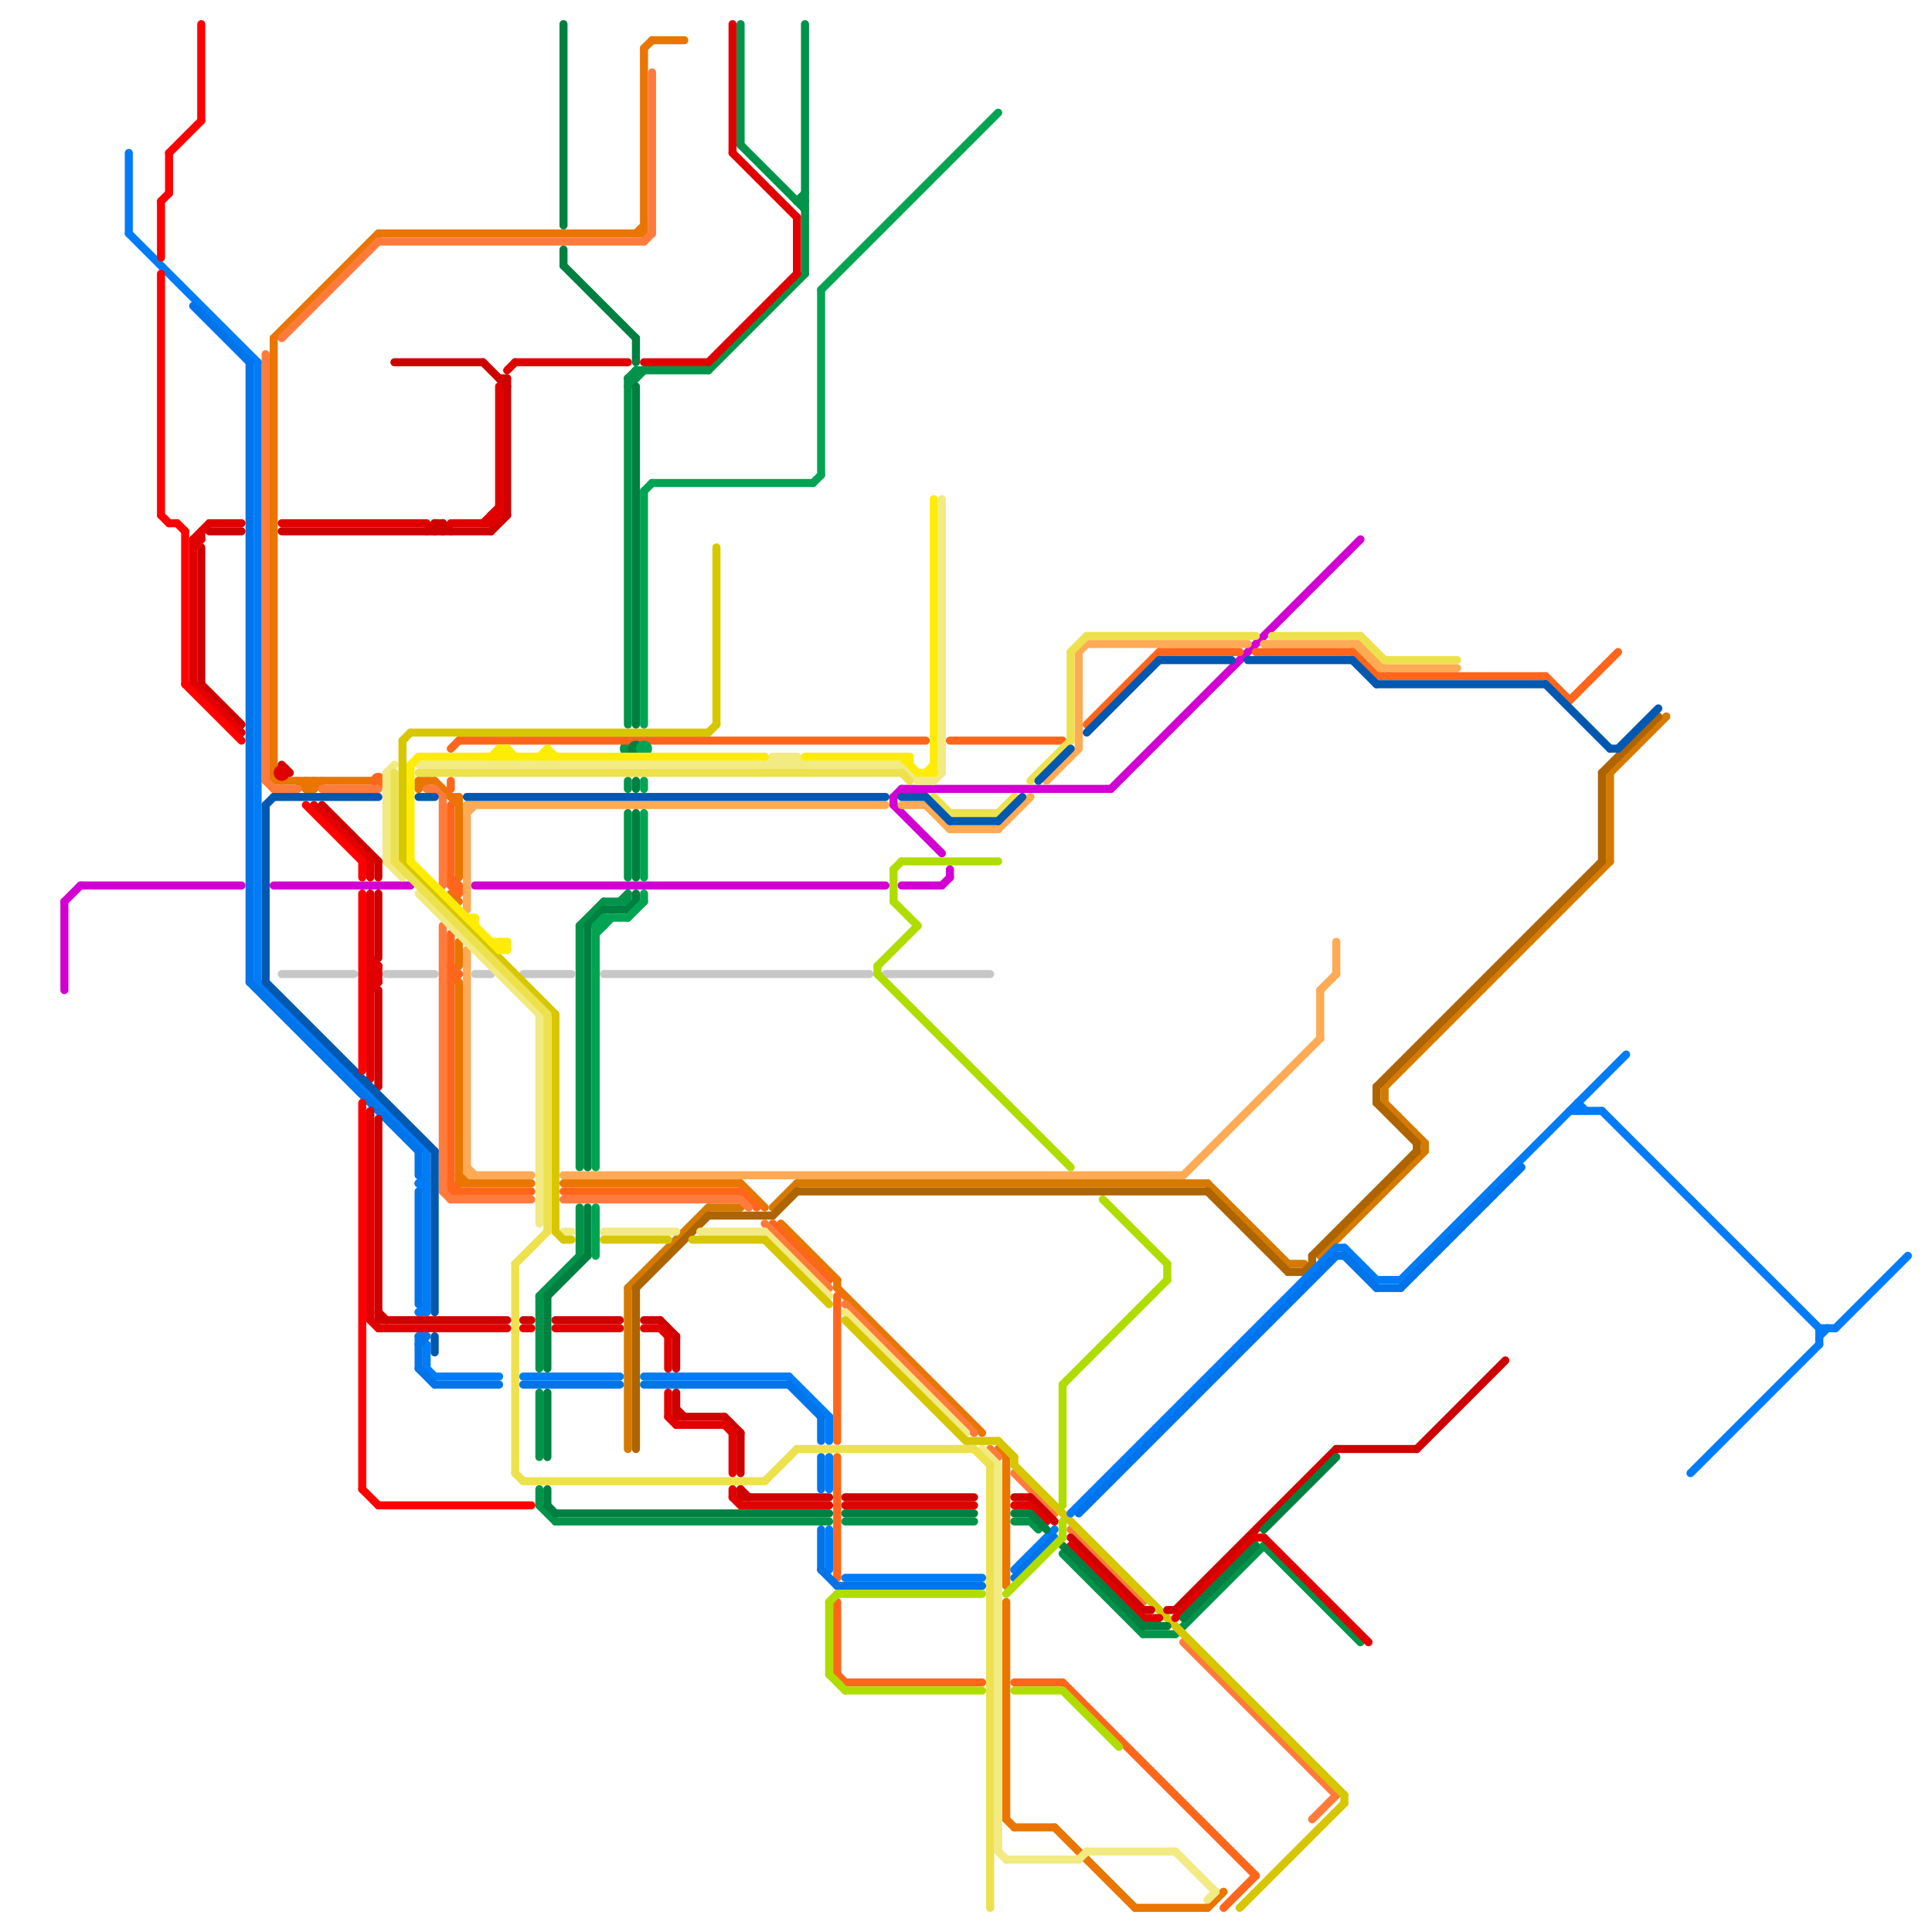 
<svg version="1.1" xmlns="http://www.w3.org/2000/svg" viewBox="0 0 240 240">
<style>line { stroke-width: 1; fill: none; stroke-linecap: round; stroke-linejoin: round; } .c0 { stroke: #d200d2 } .c1 { stroke: #009349 } .c2 { stroke: #ffaa55 } .c3 { stroke: #c7c7c7 } .c4 { stroke: #d57a00 } .c5 { stroke: #ae6400 } .c6 { stroke: #ea7500 } .c7 { stroke: #ff661c } .c8 { stroke: #ff7b3c } .c9 { stroke: #f2ea82 } .c10 { stroke: #d7c700 } .c11 { stroke: #007cf9 } .c12 { stroke: #0074e8 } .c13 { stroke: #ede14e } .c14 { stroke: #ce0000 } .c15 { stroke: #e10000 } .c16 { stroke: #008040 } .c17 { stroke: #00a452 } .c18 { stroke: #ffec06 } .c19 { stroke: #0058b0 } .c20 { stroke: #b0dd00 } .c21 { stroke: #ff0000 }</style><line class="c0" x1="112" y1="110" x2="117" y2="110"/><line class="c0" x1="118" y1="108" x2="118" y2="109"/><line class="c0" x1="8" y1="112" x2="8" y2="123"/><line class="c0" x1="8" y1="112" x2="10" y2="110"/><line class="c0" x1="117" y1="110" x2="118" y2="109"/><line class="c0" x1="59" y1="110" x2="110" y2="110"/><line class="c0" x1="111" y1="99" x2="111" y2="100"/><line class="c0" x1="112" y1="98" x2="138" y2="98"/><line class="c0" x1="34" y1="110" x2="51" y2="110"/><line class="c0" x1="111" y1="100" x2="117" y2="106"/><line class="c0" x1="111" y1="99" x2="112" y2="98"/><line class="c0" x1="138" y1="98" x2="169" y2="67"/><line class="c0" x1="10" y1="110" x2="30" y2="110"/><line class="c1" x1="126" y1="189" x2="128" y2="189"/><line class="c1" x1="78" y1="101" x2="78" y2="109"/><line class="c1" x1="79" y1="46" x2="88" y2="46"/><line class="c1" x1="67" y1="173" x2="67" y2="181"/><line class="c1" x1="142" y1="203" x2="146" y2="203"/><line class="c1" x1="132" y1="193" x2="142" y2="203"/><line class="c1" x1="67" y1="185" x2="67" y2="187"/><line class="c1" x1="69" y1="189" x2="103" y2="189"/><line class="c1" x1="157" y1="192" x2="169" y2="204"/><line class="c1" x1="75" y1="112" x2="78" y2="112"/><line class="c1" x1="78" y1="47" x2="79" y2="47"/><line class="c1" x1="67" y1="187" x2="69" y2="189"/><line class="c1" x1="146" y1="203" x2="157" y2="192"/><line class="c1" x1="77" y1="112" x2="78" y2="111"/><line class="c1" x1="92" y1="3" x2="92" y2="18"/><line class="c1" x1="72" y1="115" x2="72" y2="145"/><line class="c1" x1="100" y1="3" x2="100" y2="34"/><line class="c1" x1="78" y1="47" x2="78" y2="90"/><line class="c1" x1="88" y1="46" x2="100" y2="34"/><line class="c1" x1="99" y1="25" x2="100" y2="25"/><line class="c1" x1="78" y1="47" x2="79" y2="46"/><line class="c1" x1="67" y1="161" x2="67" y2="170"/><line class="c1" x1="78" y1="48" x2="80" y2="46"/><line class="c1" x1="79" y1="46" x2="79" y2="47"/><line class="c1" x1="78" y1="97" x2="78" y2="98"/><line class="c1" x1="128" y1="189" x2="129" y2="190"/><line class="c1" x1="72" y1="115" x2="75" y2="112"/><line class="c1" x1="72" y1="150" x2="72" y2="156"/><line class="c1" x1="78" y1="111" x2="78" y2="112"/><line class="c1" x1="105" y1="189" x2="121" y2="189"/><line class="c1" x1="99" y1="25" x2="100" y2="24"/><line class="c1" x1="92" y1="18" x2="100" y2="26"/><line class="c1" x1="67" y1="161" x2="72" y2="156"/><circle cx="78" cy="93" r="1" fill="#009349" /><line class="c2" x1="171" y1="82" x2="171" y2="83"/><line class="c2" x1="134" y1="81" x2="135" y2="80"/><line class="c2" x1="58" y1="100" x2="110" y2="100"/><line class="c2" x1="134" y1="81" x2="134" y2="93"/><line class="c2" x1="164" y1="123" x2="164" y2="129"/><line class="c2" x1="58" y1="118" x2="58" y2="146"/><line class="c2" x1="124" y1="103" x2="128" y2="99"/><line class="c2" x1="58" y1="101" x2="59" y2="100"/><line class="c2" x1="130" y1="97" x2="134" y2="93"/><line class="c2" x1="170" y1="81" x2="170" y2="82"/><line class="c2" x1="171" y1="83" x2="181" y2="83"/><line class="c2" x1="166" y1="117" x2="166" y2="121"/><line class="c2" x1="170" y1="82" x2="171" y2="82"/><line class="c2" x1="58" y1="146" x2="66" y2="146"/><line class="c2" x1="58" y1="100" x2="58" y2="113"/><line class="c2" x1="112" y1="100" x2="115" y2="100"/><line class="c2" x1="157" y1="80" x2="169" y2="80"/><line class="c2" x1="135" y1="80" x2="155" y2="80"/><line class="c2" x1="115" y1="100" x2="118" y2="103"/><line class="c2" x1="70" y1="146" x2="147" y2="146"/><line class="c2" x1="58" y1="145" x2="59" y2="146"/><line class="c2" x1="164" y1="123" x2="166" y2="121"/><line class="c2" x1="147" y1="146" x2="164" y2="129"/><line class="c2" x1="169" y1="81" x2="170" y2="81"/><line class="c2" x1="169" y1="80" x2="169" y2="81"/><line class="c2" x1="169" y1="80" x2="172" y2="83"/><line class="c2" x1="118" y1="103" x2="124" y2="103"/><line class="c2" x1="168" y1="80" x2="171" y2="83"/><line class="c3" x1="59" y1="121" x2="61" y2="121"/><line class="c3" x1="110" y1="121" x2="123" y2="121"/><line class="c3" x1="65" y1="121" x2="71" y2="121"/><line class="c3" x1="75" y1="121" x2="108" y2="121"/><line class="c3" x1="35" y1="121" x2="44" y2="121"/><line class="c3" x1="48" y1="121" x2="54" y2="121"/><line class="c4" x1="177" y1="142" x2="177" y2="143"/><line class="c4" x1="78" y1="160" x2="88" y2="150"/><line class="c4" x1="172" y1="135" x2="200" y2="107"/><line class="c4" x1="200" y1="96" x2="207" y2="89"/><line class="c4" x1="164" y1="156" x2="177" y2="143"/><line class="c4" x1="99" y1="147" x2="150" y2="147"/><line class="c4" x1="150" y1="147" x2="160" y2="157"/><line class="c4" x1="160" y1="157" x2="162" y2="157"/><line class="c4" x1="200" y1="96" x2="200" y2="107"/><line class="c4" x1="88" y1="150" x2="92" y2="150"/><line class="c4" x1="78" y1="160" x2="78" y2="180"/><line class="c4" x1="96" y1="150" x2="99" y2="147"/><line class="c4" x1="172" y1="135" x2="172" y2="137"/><line class="c4" x1="172" y1="137" x2="177" y2="142"/><line class="c5" x1="160" y1="158" x2="162" y2="158"/><line class="c5" x1="171" y1="135" x2="171" y2="137"/><line class="c5" x1="171" y1="135" x2="199" y2="107"/><line class="c5" x1="176" y1="142" x2="176" y2="143"/><line class="c5" x1="199" y1="96" x2="206" y2="89"/><line class="c5" x1="163" y1="156" x2="163" y2="157"/><line class="c5" x1="150" y1="148" x2="160" y2="158"/><line class="c5" x1="99" y1="148" x2="150" y2="148"/><line class="c5" x1="199" y1="96" x2="199" y2="107"/><line class="c5" x1="163" y1="156" x2="176" y2="143"/><line class="c5" x1="88" y1="151" x2="96" y2="151"/><line class="c5" x1="79" y1="160" x2="88" y2="151"/><line class="c5" x1="96" y1="151" x2="99" y2="148"/><line class="c5" x1="79" y1="160" x2="79" y2="180"/><line class="c5" x1="171" y1="137" x2="176" y2="142"/><line class="c5" x1="162" y1="158" x2="163" y2="157"/><line class="c6" x1="57" y1="147" x2="66" y2="147"/><line class="c6" x1="70" y1="147" x2="92" y2="147"/><line class="c6" x1="34" y1="96" x2="35" y2="97"/><line class="c6" x1="54" y1="97" x2="57" y2="100"/><line class="c6" x1="125" y1="181" x2="125" y2="197"/><line class="c6" x1="80" y1="6" x2="80" y2="29"/><line class="c6" x1="34" y1="42" x2="47" y2="29"/><line class="c6" x1="92" y1="147" x2="95" y2="150"/><line class="c6" x1="126" y1="227" x2="131" y2="227"/><line class="c6" x1="56" y1="99" x2="57" y2="99"/><line class="c6" x1="38" y1="98" x2="39" y2="97"/><line class="c6" x1="125" y1="226" x2="126" y2="227"/><line class="c6" x1="38" y1="97" x2="39" y2="98"/><line class="c6" x1="81" y1="5" x2="85" y2="5"/><line class="c6" x1="125" y1="199" x2="125" y2="226"/><line class="c6" x1="80" y1="6" x2="81" y2="5"/><line class="c6" x1="57" y1="122" x2="57" y2="147"/><line class="c6" x1="39" y1="98" x2="40" y2="97"/><line class="c6" x1="47" y1="29" x2="80" y2="29"/><line class="c6" x1="52" y1="97" x2="52" y2="98"/><line class="c6" x1="97" y1="152" x2="104" y2="159"/><line class="c6" x1="79" y1="29" x2="80" y2="28"/><line class="c6" x1="104" y1="160" x2="122" y2="178"/><line class="c6" x1="57" y1="117" x2="57" y2="120"/><line class="c6" x1="38" y1="97" x2="38" y2="98"/><line class="c6" x1="39" y1="97" x2="39" y2="98"/><line class="c6" x1="124" y1="180" x2="125" y2="181"/><line class="c6" x1="131" y1="227" x2="141" y2="237"/><line class="c6" x1="34" y1="97" x2="46" y2="97"/><line class="c6" x1="141" y1="237" x2="150" y2="237"/><line class="c6" x1="34" y1="42" x2="34" y2="97"/><line class="c6" x1="57" y1="99" x2="57" y2="109"/><line class="c6" x1="52" y1="97" x2="54" y2="97"/><line class="c6" x1="104" y1="159" x2="104" y2="160"/><line class="c6" x1="150" y1="237" x2="152" y2="235"/><line class="c6" x1="57" y1="146" x2="58" y2="147"/><line class="c6" x1="56" y1="111" x2="57" y2="112"/><line class="c6" x1="38" y1="98" x2="39" y2="98"/><line class="c6" x1="37" y1="97" x2="38" y2="98"/><line class="c6" x1="52" y1="98" x2="53" y2="97"/><line class="c7" x1="56" y1="109" x2="57" y2="110"/><line class="c7" x1="104" y1="208" x2="105" y2="209"/><line class="c7" x1="135" y1="90" x2="144" y2="81"/><line class="c7" x1="195" y1="87" x2="201" y2="81"/><line class="c7" x1="56" y1="93" x2="57" y2="92"/><line class="c7" x1="56" y1="116" x2="56" y2="148"/><line class="c7" x1="56" y1="148" x2="66" y2="148"/><line class="c7" x1="56" y1="97" x2="56" y2="98"/><line class="c7" x1="126" y1="209" x2="132" y2="209"/><line class="c7" x1="104" y1="161" x2="104" y2="179"/><line class="c7" x1="104" y1="181" x2="104" y2="196"/><line class="c7" x1="70" y1="148" x2="92" y2="148"/><line class="c7" x1="56" y1="120" x2="57" y2="121"/><line class="c7" x1="57" y1="92" x2="115" y2="92"/><line class="c7" x1="56" y1="122" x2="57" y2="121"/><line class="c7" x1="192" y1="84" x2="195" y2="87"/><line class="c7" x1="57" y1="110" x2="57" y2="111"/><line class="c7" x1="56" y1="147" x2="57" y2="148"/><line class="c7" x1="92" y1="148" x2="94" y2="150"/><line class="c7" x1="168" y1="81" x2="171" y2="84"/><line class="c7" x1="56" y1="121" x2="57" y2="121"/><line class="c7" x1="104" y1="199" x2="104" y2="208"/><line class="c7" x1="118" y1="92" x2="132" y2="92"/><line class="c7" x1="152" y1="237" x2="156" y2="233"/><line class="c7" x1="56" y1="110" x2="57" y2="111"/><line class="c7" x1="171" y1="84" x2="192" y2="84"/><line class="c7" x1="144" y1="81" x2="154" y2="81"/><line class="c7" x1="56" y1="100" x2="56" y2="110"/><line class="c7" x1="105" y1="209" x2="122" y2="209"/><line class="c7" x1="156" y1="81" x2="168" y2="81"/><line class="c7" x1="96" y1="152" x2="103" y2="159"/><line class="c7" x1="132" y1="209" x2="156" y2="233"/><line class="c7" x1="56" y1="110" x2="57" y2="110"/><circle cx="47" cy="97" r="1" fill="#ff661c" /><line class="c8" x1="54" y1="98" x2="55" y2="99"/><line class="c8" x1="92" y1="149" x2="93" y2="150"/><line class="c8" x1="35" y1="42" x2="47" y2="30"/><line class="c8" x1="47" y1="30" x2="80" y2="30"/><line class="c8" x1="33" y1="97" x2="34" y2="98"/><line class="c8" x1="55" y1="115" x2="55" y2="148"/><line class="c8" x1="34" y1="98" x2="37" y2="98"/><line class="c8" x1="123" y1="180" x2="124" y2="181"/><line class="c8" x1="53" y1="98" x2="54" y2="98"/><line class="c8" x1="70" y1="149" x2="92" y2="149"/><line class="c8" x1="133" y1="190" x2="142" y2="199"/><line class="c8" x1="40" y1="98" x2="47" y2="98"/><line class="c8" x1="163" y1="226" x2="166" y2="223"/><line class="c8" x1="105" y1="162" x2="121" y2="178"/><line class="c8" x1="95" y1="152" x2="103" y2="160"/><line class="c8" x1="147" y1="204" x2="166" y2="223"/><line class="c8" x1="33" y1="44" x2="33" y2="97"/><line class="c8" x1="56" y1="149" x2="66" y2="149"/><line class="c8" x1="55" y1="148" x2="56" y2="149"/><line class="c8" x1="80" y1="30" x2="81" y2="29"/><line class="c8" x1="81" y1="9" x2="81" y2="29"/><line class="c8" x1="55" y1="99" x2="55" y2="110"/><line class="c8" x1="126" y1="183" x2="131" y2="188"/><line class="c9" x1="99" y1="94" x2="99" y2="95"/><line class="c9" x1="97" y1="94" x2="98" y2="95"/><line class="c9" x1="114" y1="97" x2="116" y2="97"/><line class="c9" x1="52" y1="95" x2="112" y2="95"/><line class="c9" x1="48" y1="107" x2="50" y2="109"/><line class="c9" x1="95" y1="153" x2="103" y2="161"/><line class="c9" x1="96" y1="95" x2="97" y2="94"/><line class="c9" x1="117" y1="62" x2="117" y2="96"/><line class="c9" x1="52" y1="111" x2="67" y2="126"/><line class="c9" x1="96" y1="94" x2="97" y2="95"/><line class="c9" x1="95" y1="95" x2="96" y2="94"/><line class="c9" x1="112" y1="95" x2="114" y2="97"/><line class="c9" x1="98" y1="95" x2="99" y2="94"/><line class="c9" x1="116" y1="97" x2="117" y2="96"/><line class="c9" x1="98" y1="94" x2="99" y2="95"/><line class="c9" x1="97" y1="95" x2="98" y2="94"/><line class="c9" x1="70" y1="153" x2="71" y2="153"/><line class="c9" x1="75" y1="153" x2="84" y2="153"/><line class="c9" x1="97" y1="94" x2="97" y2="95"/><line class="c9" x1="146" y1="230" x2="151" y2="235"/><line class="c9" x1="67" y1="126" x2="67" y2="152"/><line class="c9" x1="48" y1="96" x2="48" y2="107"/><line class="c9" x1="135" y1="230" x2="146" y2="230"/><line class="c9" x1="122" y1="180" x2="124" y2="182"/><line class="c9" x1="150" y1="236" x2="151" y2="235"/><line class="c9" x1="124" y1="230" x2="125" y2="231"/><line class="c9" x1="96" y1="94" x2="99" y2="94"/><line class="c9" x1="96" y1="94" x2="96" y2="95"/><line class="c9" x1="124" y1="182" x2="124" y2="230"/><line class="c9" x1="87" y1="153" x2="95" y2="153"/><line class="c9" x1="99" y1="94" x2="100" y2="95"/><line class="c9" x1="98" y1="94" x2="98" y2="95"/><line class="c9" x1="105" y1="163" x2="120" y2="178"/><line class="c9" x1="125" y1="231" x2="134" y2="231"/><line class="c9" x1="134" y1="231" x2="135" y2="230"/><line class="c9" x1="48" y1="96" x2="49" y2="95"/><line class="c10" x1="51" y1="91" x2="88" y2="91"/><line class="c10" x1="95" y1="154" x2="103" y2="162"/><line class="c10" x1="86" y1="154" x2="95" y2="154"/><line class="c10" x1="89" y1="68" x2="89" y2="90"/><line class="c10" x1="50" y1="92" x2="51" y2="91"/><line class="c10" x1="69" y1="126" x2="69" y2="153"/><line class="c10" x1="167" y1="223" x2="167" y2="224"/><line class="c10" x1="120" y1="179" x2="124" y2="179"/><line class="c10" x1="69" y1="153" x2="70" y2="154"/><line class="c10" x1="124" y1="179" x2="126" y2="181"/><line class="c10" x1="50" y1="107" x2="69" y2="126"/><line class="c10" x1="50" y1="92" x2="50" y2="107"/><line class="c10" x1="105" y1="164" x2="120" y2="179"/><line class="c10" x1="126" y1="182" x2="167" y2="223"/><line class="c10" x1="75" y1="154" x2="83" y2="154"/><line class="c10" x1="88" y1="91" x2="89" y2="90"/><line class="c10" x1="70" y1="154" x2="71" y2="154"/><line class="c10" x1="154" y1="237" x2="167" y2="224"/><line class="c10" x1="126" y1="181" x2="126" y2="182"/><line class="c11" x1="32" y1="122" x2="53" y2="143"/><line class="c11" x1="16" y1="19" x2="16" y2="29"/><line class="c11" x1="226" y1="166" x2="227" y2="165"/><line class="c11" x1="54" y1="171" x2="62" y2="171"/><line class="c11" x1="196" y1="137" x2="196" y2="138"/><line class="c11" x1="167" y1="155" x2="171" y2="159"/><line class="c11" x1="98" y1="171" x2="103" y2="176"/><line class="c11" x1="195" y1="138" x2="199" y2="138"/><line class="c11" x1="52" y1="147" x2="53" y2="146"/><line class="c11" x1="105" y1="196" x2="122" y2="196"/><line class="c11" x1="126" y1="195" x2="131" y2="190"/><line class="c11" x1="53" y1="170" x2="54" y2="171"/><line class="c11" x1="53" y1="167" x2="53" y2="170"/><line class="c11" x1="171" y1="159" x2="174" y2="159"/><line class="c11" x1="65" y1="171" x2="77" y2="171"/><line class="c11" x1="52" y1="147" x2="53" y2="148"/><line class="c11" x1="53" y1="143" x2="53" y2="163"/><line class="c11" x1="228" y1="165" x2="237" y2="156"/><line class="c11" x1="52" y1="163" x2="53" y2="163"/><line class="c11" x1="103" y1="190" x2="103" y2="195"/><line class="c11" x1="103" y1="181" x2="103" y2="185"/><line class="c11" x1="166" y1="155" x2="167" y2="155"/><line class="c11" x1="199" y1="138" x2="226" y2="165"/><line class="c11" x1="133" y1="188" x2="166" y2="155"/><line class="c11" x1="226" y1="165" x2="228" y2="165"/><line class="c11" x1="32" y1="45" x2="32" y2="122"/><line class="c11" x1="103" y1="176" x2="103" y2="179"/><line class="c11" x1="16" y1="29" x2="32" y2="45"/><line class="c11" x1="210" y1="183" x2="226" y2="167"/><line class="c11" x1="174" y1="159" x2="202" y2="131"/><line class="c11" x1="196" y1="137" x2="197" y2="138"/><line class="c11" x1="80" y1="171" x2="98" y2="171"/><line class="c11" x1="226" y1="165" x2="226" y2="167"/><line class="c11" x1="52" y1="147" x2="53" y2="147"/><line class="c11" x1="52" y1="163" x2="53" y2="162"/><line class="c12" x1="102" y1="195" x2="104" y2="197"/><line class="c12" x1="65" y1="172" x2="77" y2="172"/><line class="c12" x1="98" y1="172" x2="102" y2="176"/><line class="c12" x1="102" y1="190" x2="102" y2="195"/><line class="c12" x1="52" y1="170" x2="54" y2="172"/><line class="c12" x1="102" y1="181" x2="102" y2="185"/><line class="c12" x1="31" y1="45" x2="31" y2="122"/><line class="c12" x1="54" y1="172" x2="62" y2="172"/><line class="c12" x1="52" y1="148" x2="52" y2="162"/><line class="c12" x1="24" y1="38" x2="31" y2="45"/><line class="c12" x1="166" y1="156" x2="167" y2="156"/><line class="c12" x1="104" y1="197" x2="122" y2="197"/><line class="c12" x1="80" y1="172" x2="98" y2="172"/><line class="c12" x1="126" y1="196" x2="131" y2="191"/><line class="c12" x1="167" y1="156" x2="171" y2="160"/><line class="c12" x1="134" y1="188" x2="166" y2="156"/><line class="c12" x1="174" y1="160" x2="189" y2="145"/><line class="c12" x1="171" y1="160" x2="174" y2="160"/><line class="c12" x1="31" y1="122" x2="52" y2="143"/><line class="c12" x1="52" y1="166" x2="53" y2="166"/><line class="c12" x1="102" y1="176" x2="102" y2="179"/><line class="c12" x1="52" y1="167" x2="53" y2="166"/><line class="c12" x1="52" y1="143" x2="52" y2="146"/><line class="c12" x1="52" y1="166" x2="52" y2="170"/><line class="c13" x1="64" y1="157" x2="64" y2="183"/><line class="c13" x1="172" y1="82" x2="181" y2="82"/><line class="c13" x1="64" y1="157" x2="68" y2="153"/><line class="c13" x1="118" y1="101" x2="124" y2="101"/><line class="c13" x1="49" y1="107" x2="68" y2="126"/><line class="c13" x1="64" y1="183" x2="65" y2="184"/><line class="c13" x1="65" y1="184" x2="95" y2="184"/><line class="c13" x1="99" y1="180" x2="121" y2="180"/><line class="c13" x1="121" y1="180" x2="123" y2="182"/><line class="c13" x1="123" y1="182" x2="123" y2="237"/><line class="c13" x1="95" y1="184" x2="99" y2="180"/><line class="c13" x1="133" y1="81" x2="133" y2="92"/><line class="c13" x1="128" y1="97" x2="133" y2="92"/><line class="c13" x1="169" y1="79" x2="172" y2="82"/><line class="c13" x1="116" y1="99" x2="118" y2="101"/><line class="c13" x1="135" y1="79" x2="156" y2="79"/><line class="c13" x1="124" y1="101" x2="126" y2="99"/><line class="c13" x1="112" y1="96" x2="113" y2="97"/><line class="c13" x1="52" y1="96" x2="112" y2="96"/><line class="c13" x1="133" y1="81" x2="135" y2="79"/><line class="c13" x1="158" y1="79" x2="169" y2="79"/><line class="c13" x1="49" y1="96" x2="49" y2="107"/><line class="c13" x1="68" y1="126" x2="68" y2="153"/><line class="c14" x1="61" y1="66" x2="63" y2="64"/><line class="c14" x1="47" y1="123" x2="47" y2="135"/><line class="c14" x1="80" y1="164" x2="82" y2="164"/><line class="c14" x1="82" y1="164" x2="84" y2="166"/><line class="c14" x1="55" y1="65" x2="55" y2="66"/><line class="c14" x1="35" y1="66" x2="61" y2="66"/><line class="c14" x1="92" y1="185" x2="93" y2="186"/><line class="c14" x1="26" y1="66" x2="30" y2="66"/><line class="c14" x1="84" y1="176" x2="90" y2="176"/><line class="c14" x1="60" y1="45" x2="63" y2="48"/><line class="c14" x1="105" y1="186" x2="121" y2="186"/><line class="c14" x1="145" y1="200" x2="146" y2="200"/><line class="c14" x1="166" y1="180" x2="176" y2="180"/><line class="c14" x1="126" y1="186" x2="128" y2="186"/><line class="c14" x1="35" y1="95" x2="36" y2="96"/><line class="c14" x1="47" y1="111" x2="47" y2="119"/><line class="c14" x1="128" y1="186" x2="131" y2="189"/><line class="c14" x1="49" y1="45" x2="60" y2="45"/><line class="c14" x1="47" y1="139" x2="47" y2="164"/><line class="c14" x1="92" y1="178" x2="92" y2="183"/><line class="c14" x1="65" y1="164" x2="66" y2="164"/><line class="c14" x1="53" y1="66" x2="54" y2="65"/><line class="c14" x1="54" y1="65" x2="55" y2="66"/><line class="c14" x1="146" y1="200" x2="166" y2="180"/><line class="c14" x1="25" y1="85" x2="30" y2="90"/><line class="c14" x1="92" y1="185" x2="92" y2="186"/><line class="c14" x1="55" y1="65" x2="56" y2="66"/><line class="c14" x1="142" y1="200" x2="143" y2="200"/><line class="c14" x1="90" y1="176" x2="92" y2="178"/><line class="c14" x1="40" y1="100" x2="47" y2="107"/><line class="c14" x1="25" y1="68" x2="25" y2="85"/><line class="c14" x1="133" y1="191" x2="142" y2="200"/><line class="c14" x1="176" y1="180" x2="187" y2="169"/><line class="c14" x1="47" y1="107" x2="47" y2="109"/><line class="c14" x1="84" y1="175" x2="85" y2="176"/><line class="c14" x1="54" y1="65" x2="55" y2="65"/><line class="c14" x1="62" y1="47" x2="63" y2="47"/><line class="c14" x1="54" y1="66" x2="55" y2="65"/><line class="c14" x1="54" y1="65" x2="54" y2="66"/><line class="c14" x1="47" y1="164" x2="63" y2="164"/><line class="c14" x1="63" y1="47" x2="63" y2="64"/><line class="c14" x1="84" y1="173" x2="84" y2="176"/><line class="c14" x1="69" y1="164" x2="77" y2="164"/><line class="c14" x1="84" y1="166" x2="84" y2="170"/><line class="c14" x1="47" y1="163" x2="48" y2="164"/><line class="c14" x1="92" y1="186" x2="103" y2="186"/><line class="c15" x1="133" y1="192" x2="142" y2="201"/><line class="c15" x1="91" y1="19" x2="99" y2="27"/><line class="c15" x1="65" y1="165" x2="66" y2="165"/><line class="c15" x1="128" y1="187" x2="130" y2="189"/><line class="c15" x1="46" y1="138" x2="46" y2="164"/><line class="c15" x1="35" y1="65" x2="53" y2="65"/><line class="c15" x1="46" y1="121" x2="47" y2="121"/><line class="c15" x1="64" y1="45" x2="78" y2="45"/><line class="c15" x1="156" y1="191" x2="157" y2="191"/><line class="c15" x1="24" y1="67" x2="24" y2="85"/><line class="c15" x1="46" y1="122" x2="47" y2="121"/><line class="c15" x1="88" y1="45" x2="99" y2="34"/><line class="c15" x1="146" y1="201" x2="156" y2="191"/><line class="c15" x1="24" y1="68" x2="25" y2="67"/><line class="c15" x1="83" y1="173" x2="83" y2="176"/><line class="c15" x1="92" y1="187" x2="103" y2="187"/><line class="c15" x1="157" y1="191" x2="170" y2="204"/><line class="c15" x1="62" y1="48" x2="62" y2="64"/><line class="c15" x1="39" y1="100" x2="46" y2="107"/><line class="c15" x1="91" y1="185" x2="91" y2="186"/><line class="c15" x1="46" y1="121" x2="47" y2="120"/><line class="c15" x1="46" y1="111" x2="46" y2="134"/><line class="c15" x1="61" y1="65" x2="62" y2="64"/><line class="c15" x1="91" y1="186" x2="92" y2="187"/><line class="c15" x1="46" y1="120" x2="47" y2="121"/><line class="c15" x1="142" y1="201" x2="144" y2="201"/><line class="c15" x1="105" y1="187" x2="121" y2="187"/><line class="c15" x1="82" y1="165" x2="83" y2="166"/><line class="c15" x1="60" y1="65" x2="62" y2="63"/><line class="c15" x1="46" y1="164" x2="47" y2="165"/><line class="c15" x1="24" y1="85" x2="30" y2="91"/><line class="c15" x1="83" y1="166" x2="83" y2="170"/><line class="c15" x1="56" y1="65" x2="61" y2="65"/><line class="c15" x1="80" y1="45" x2="88" y2="45"/><line class="c15" x1="91" y1="178" x2="91" y2="183"/><line class="c15" x1="63" y1="46" x2="64" y2="45"/><line class="c15" x1="80" y1="165" x2="82" y2="165"/><line class="c15" x1="83" y1="176" x2="84" y2="177"/><line class="c15" x1="47" y1="165" x2="63" y2="165"/><line class="c15" x1="99" y1="27" x2="99" y2="34"/><line class="c15" x1="24" y1="67" x2="25" y2="67"/><line class="c15" x1="25" y1="66" x2="25" y2="67"/><line class="c15" x1="46" y1="119" x2="47" y2="120"/><line class="c15" x1="69" y1="165" x2="77" y2="165"/><line class="c15" x1="46" y1="121" x2="47" y2="122"/><line class="c15" x1="90" y1="177" x2="91" y2="178"/><line class="c15" x1="46" y1="107" x2="46" y2="109"/><line class="c15" x1="46" y1="120" x2="47" y2="120"/><line class="c15" x1="46" y1="122" x2="47" y2="122"/><line class="c15" x1="91" y1="3" x2="91" y2="19"/><line class="c15" x1="26" y1="65" x2="30" y2="65"/><line class="c15" x1="61" y1="64" x2="62" y2="64"/><line class="c15" x1="24" y1="67" x2="26" y2="65"/><line class="c15" x1="46" y1="123" x2="47" y2="122"/><line class="c15" x1="84" y1="177" x2="90" y2="177"/><line class="c15" x1="61" y1="64" x2="61" y2="65"/><line class="c15" x1="126" y1="187" x2="128" y2="187"/><line class="c15" x1="47" y1="120" x2="47" y2="122"/><circle cx="35" cy="96" r="1" fill="#e10000" /><line class="c16" x1="68" y1="161" x2="68" y2="170"/><line class="c16" x1="105" y1="188" x2="121" y2="188"/><line class="c16" x1="147" y1="201" x2="156" y2="192"/><line class="c16" x1="79" y1="111" x2="79" y2="112"/><line class="c16" x1="142" y1="202" x2="145" y2="202"/><line class="c16" x1="73" y1="115" x2="75" y2="113"/><line class="c16" x1="68" y1="161" x2="73" y2="156"/><line class="c16" x1="73" y1="150" x2="73" y2="156"/><line class="c16" x1="132" y1="192" x2="142" y2="202"/><line class="c16" x1="68" y1="187" x2="69" y2="188"/><line class="c16" x1="79" y1="48" x2="79" y2="90"/><line class="c16" x1="68" y1="173" x2="68" y2="181"/><line class="c16" x1="79" y1="42" x2="79" y2="45"/><line class="c16" x1="70" y1="31" x2="70" y2="33"/><line class="c16" x1="73" y1="115" x2="73" y2="145"/><line class="c16" x1="78" y1="113" x2="79" y2="112"/><line class="c16" x1="126" y1="188" x2="128" y2="188"/><line class="c16" x1="79" y1="97" x2="79" y2="98"/><line class="c16" x1="69" y1="188" x2="103" y2="188"/><line class="c16" x1="128" y1="188" x2="130" y2="190"/><line class="c16" x1="70" y1="33" x2="79" y2="42"/><line class="c16" x1="70" y1="3" x2="70" y2="28"/><line class="c16" x1="79" y1="101" x2="79" y2="109"/><line class="c16" x1="75" y1="113" x2="78" y2="113"/><line class="c16" x1="157" y1="190" x2="166" y2="181"/><line class="c16" x1="68" y1="185" x2="68" y2="187"/><circle cx="79" cy="93" r="1" fill="#008040" /><line class="c17" x1="75" y1="114" x2="75" y2="115"/><line class="c17" x1="74" y1="115" x2="75" y2="114"/><line class="c17" x1="102" y1="36" x2="102" y2="59"/><line class="c17" x1="102" y1="36" x2="124" y2="14"/><line class="c17" x1="74" y1="150" x2="74" y2="156"/><line class="c17" x1="75" y1="114" x2="78" y2="114"/><line class="c17" x1="80" y1="111" x2="80" y2="112"/><line class="c17" x1="74" y1="116" x2="76" y2="114"/><line class="c17" x1="74" y1="115" x2="74" y2="145"/><line class="c17" x1="78" y1="114" x2="80" y2="112"/><line class="c17" x1="80" y1="61" x2="81" y2="60"/><line class="c17" x1="81" y1="60" x2="101" y2="60"/><line class="c17" x1="101" y1="60" x2="102" y2="59"/><line class="c17" x1="80" y1="101" x2="80" y2="109"/><line class="c17" x1="74" y1="115" x2="75" y2="115"/><line class="c17" x1="80" y1="97" x2="80" y2="98"/><line class="c17" x1="80" y1="61" x2="80" y2="90"/><circle cx="80" cy="93" r="1" fill="#00a452" /><line class="c18" x1="62" y1="118" x2="63" y2="117"/><line class="c18" x1="100" y1="94" x2="113" y2="94"/><line class="c18" x1="51" y1="95" x2="51" y2="107"/><line class="c18" x1="115" y1="96" x2="116" y2="95"/><line class="c18" x1="62" y1="117" x2="62" y2="118"/><line class="c18" x1="63" y1="93" x2="63" y2="94"/><line class="c18" x1="58" y1="114" x2="59" y2="114"/><line class="c18" x1="61" y1="117" x2="63" y2="117"/><line class="c18" x1="113" y1="94" x2="113" y2="95"/><line class="c18" x1="52" y1="94" x2="95" y2="94"/><line class="c18" x1="63" y1="117" x2="63" y2="118"/><line class="c18" x1="62" y1="93" x2="63" y2="94"/><line class="c18" x1="51" y1="107" x2="62" y2="118"/><line class="c18" x1="68" y1="93" x2="69" y2="94"/><line class="c18" x1="62" y1="118" x2="63" y2="118"/><line class="c18" x1="62" y1="94" x2="63" y2="93"/><line class="c18" x1="62" y1="117" x2="63" y2="118"/><line class="c18" x1="63" y1="93" x2="64" y2="94"/><line class="c18" x1="114" y1="96" x2="116" y2="96"/><line class="c18" x1="61" y1="94" x2="62" y2="93"/><line class="c18" x1="112" y1="94" x2="114" y2="96"/><line class="c18" x1="62" y1="93" x2="63" y2="93"/><line class="c18" x1="116" y1="62" x2="116" y2="96"/><line class="c18" x1="68" y1="93" x2="68" y2="94"/><line class="c18" x1="59" y1="114" x2="59" y2="115"/><line class="c18" x1="67" y1="94" x2="68" y2="93"/><line class="c18" x1="62" y1="93" x2="62" y2="94"/><line class="c18" x1="51" y1="95" x2="52" y2="94"/><line class="c19" x1="54" y1="143" x2="54" y2="163"/><line class="c19" x1="168" y1="82" x2="171" y2="85"/><line class="c19" x1="129" y1="97" x2="133" y2="93"/><line class="c19" x1="201" y1="93" x2="206" y2="88"/><line class="c19" x1="54" y1="166" x2="54" y2="168"/><line class="c19" x1="115" y1="99" x2="118" y2="102"/><line class="c19" x1="118" y1="102" x2="124" y2="102"/><line class="c19" x1="34" y1="99" x2="47" y2="99"/><line class="c19" x1="144" y1="82" x2="153" y2="82"/><line class="c19" x1="33" y1="100" x2="33" y2="122"/><line class="c19" x1="33" y1="100" x2="34" y2="99"/><line class="c19" x1="58" y1="99" x2="110" y2="99"/><line class="c19" x1="124" y1="102" x2="127" y2="99"/><line class="c19" x1="112" y1="99" x2="115" y2="99"/><line class="c19" x1="135" y1="91" x2="144" y2="82"/><line class="c19" x1="192" y1="85" x2="200" y2="93"/><line class="c19" x1="52" y1="99" x2="54" y2="99"/><line class="c19" x1="33" y1="122" x2="54" y2="143"/><line class="c19" x1="171" y1="85" x2="192" y2="85"/><line class="c19" x1="155" y1="82" x2="168" y2="82"/><line class="c19" x1="200" y1="93" x2="201" y2="93"/><line class="c20" x1="104" y1="198" x2="122" y2="198"/><line class="c20" x1="103" y1="208" x2="105" y2="210"/><line class="c20" x1="103" y1="199" x2="104" y2="198"/><line class="c20" x1="111" y1="108" x2="112" y2="107"/><line class="c20" x1="103" y1="199" x2="103" y2="208"/><line class="c20" x1="111" y1="112" x2="114" y2="115"/><line class="c20" x1="125" y1="198" x2="132" y2="191"/><line class="c20" x1="112" y1="107" x2="124" y2="107"/><line class="c20" x1="132" y1="210" x2="139" y2="217"/><line class="c20" x1="137" y1="149" x2="145" y2="157"/><line class="c20" x1="132" y1="172" x2="132" y2="187"/><line class="c20" x1="109" y1="120" x2="114" y2="115"/><line class="c20" x1="126" y1="210" x2="132" y2="210"/><line class="c20" x1="109" y1="121" x2="133" y2="145"/><line class="c20" x1="145" y1="157" x2="145" y2="159"/><line class="c20" x1="109" y1="120" x2="109" y2="121"/><line class="c20" x1="132" y1="189" x2="132" y2="191"/><line class="c20" x1="132" y1="172" x2="145" y2="159"/><line class="c20" x1="111" y1="108" x2="111" y2="112"/><line class="c20" x1="105" y1="210" x2="122" y2="210"/><line class="c21" x1="21" y1="19" x2="21" y2="24"/><line class="c21" x1="20" y1="25" x2="21" y2="24"/><line class="c21" x1="23" y1="85" x2="30" y2="92"/><line class="c21" x1="20" y1="34" x2="20" y2="64"/><line class="c21" x1="20" y1="64" x2="21" y2="65"/><line class="c21" x1="21" y1="65" x2="22" y2="65"/><line class="c21" x1="45" y1="137" x2="45" y2="185"/><line class="c21" x1="22" y1="65" x2="23" y2="66"/><line class="c21" x1="23" y1="66" x2="23" y2="85"/><line class="c21" x1="20" y1="25" x2="20" y2="32"/><line class="c21" x1="45" y1="111" x2="45" y2="133"/><line class="c21" x1="45" y1="107" x2="45" y2="109"/><line class="c21" x1="38" y1="100" x2="45" y2="107"/><line class="c21" x1="45" y1="185" x2="47" y2="187"/><line class="c21" x1="21" y1="19" x2="25" y2="15"/><line class="c21" x1="25" y1="3" x2="25" y2="15"/><line class="c21" x1="47" y1="187" x2="66" y2="187"/>


</svg>

